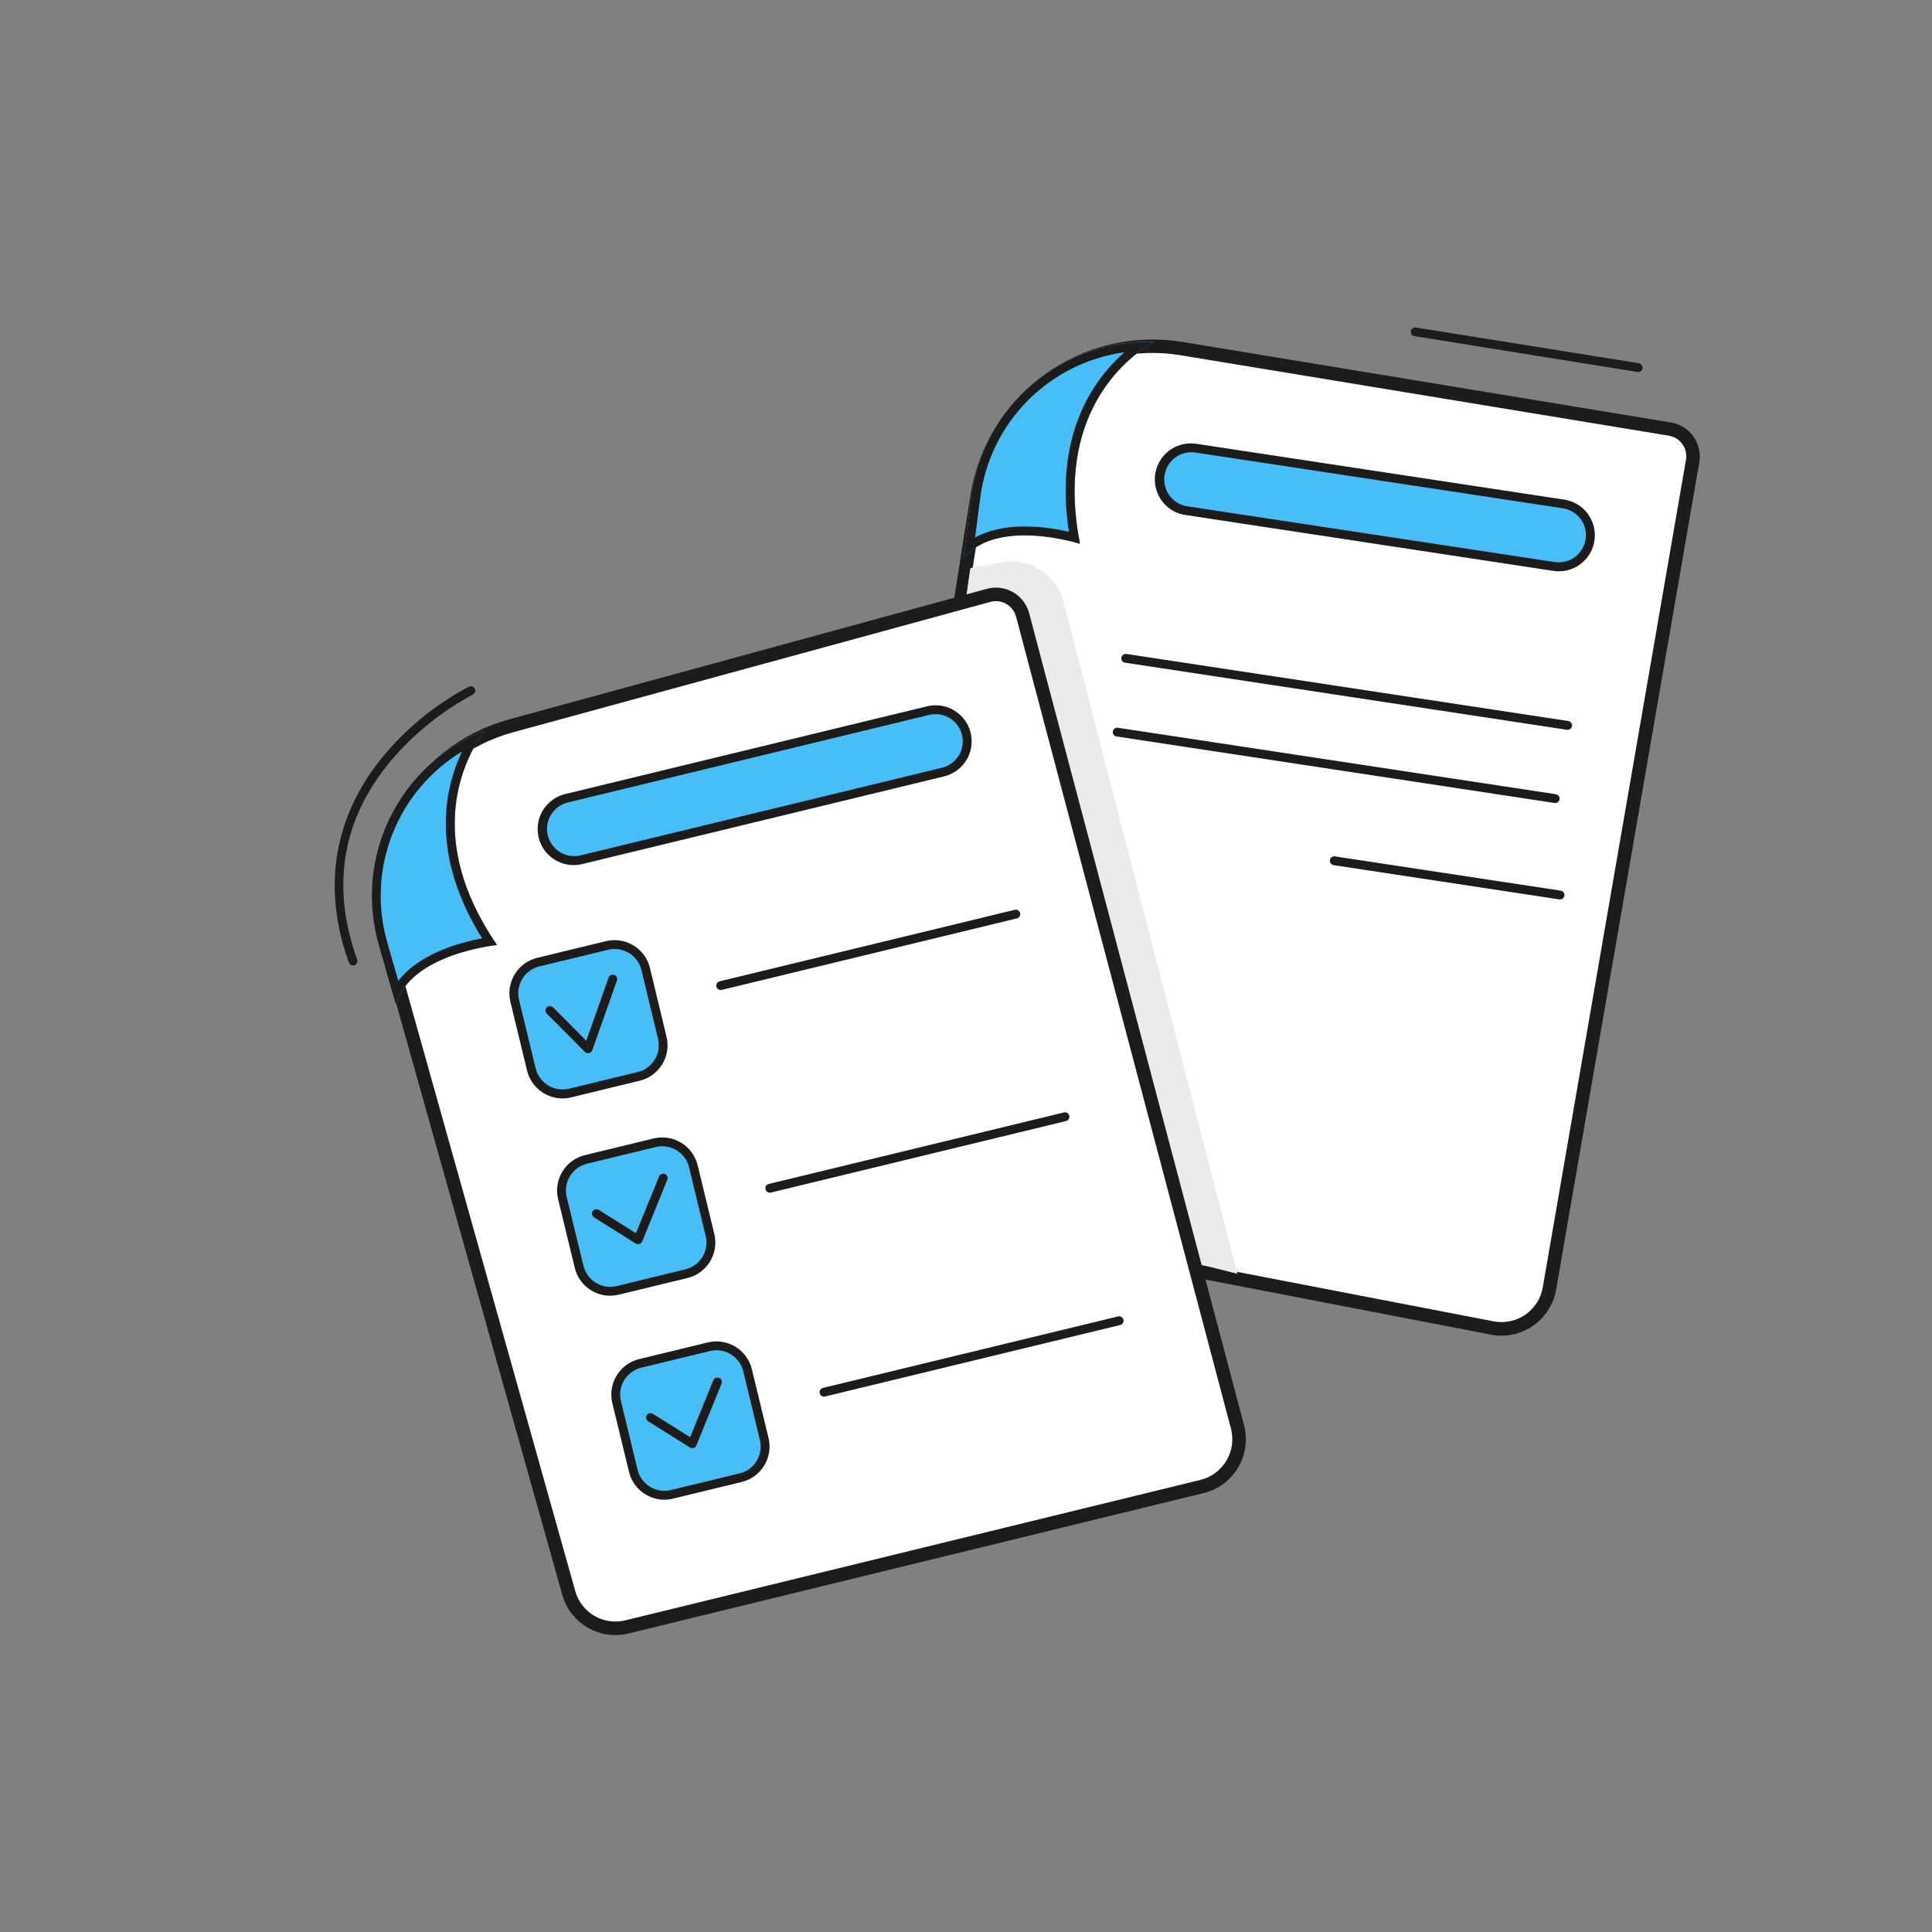 <svg width="60" height="60" viewBox="0 0 60 60" fill="none" xmlns="http://www.w3.org/2000/svg">
<rect x="0" y="0" width="60" height="60" fill="#808080" stroke="none"/>
<path d="M28.299 37.761C27.914 37.687 27.573 37.467 27.349 37.146C27.124 36.826 27.032 36.43 27.093 36.044L30.34 15.437C30.454 14.692 30.719 13.978 31.119 13.339C31.519 12.701 32.045 12.151 32.666 11.724C33.841 10.915 35.285 10.592 36.693 10.824L51.861 13.325C51.972 13.343 52.08 13.384 52.176 13.444C52.272 13.504 52.355 13.583 52.421 13.675C52.486 13.768 52.533 13.872 52.558 13.983C52.583 14.093 52.586 14.208 52.566 14.32L48.12 40.02C48.085 40.218 48.012 40.407 47.904 40.576C47.796 40.745 47.655 40.891 47.49 41.005C47.325 41.119 47.139 41.199 46.942 41.24C46.746 41.281 46.543 41.283 46.346 41.245L28.299 37.761Z" fill="white"/>
<path d="M46.635 41.481C46.525 41.481 46.414 41.47 46.305 41.449L28.26 37.967C27.821 37.884 27.433 37.633 27.176 37.268C26.92 36.903 26.816 36.452 26.887 36.011L30.134 15.404C30.249 14.655 30.511 13.937 30.905 13.29C31.3 12.643 31.818 12.081 32.432 11.636C33.045 11.191 33.74 10.872 34.478 10.697C35.215 10.523 35.98 10.497 36.727 10.62L51.895 13.121C52.034 13.144 52.168 13.194 52.287 13.269C52.407 13.344 52.511 13.441 52.592 13.556C52.674 13.672 52.732 13.802 52.763 13.939C52.794 14.077 52.798 14.22 52.773 14.359L48.326 40.054C48.257 40.453 48.05 40.814 47.74 41.075C47.431 41.336 47.04 41.48 46.635 41.481ZM28.338 37.555L46.385 41.035C46.555 41.068 46.729 41.067 46.898 41.031C47.068 40.996 47.228 40.927 47.37 40.829C47.512 40.73 47.633 40.605 47.727 40.459C47.82 40.314 47.883 40.151 47.912 39.981L52.359 14.282C52.374 14.197 52.372 14.111 52.353 14.027C52.335 13.944 52.3 13.865 52.25 13.795C52.2 13.725 52.137 13.666 52.065 13.62C51.992 13.575 51.911 13.544 51.827 13.531L36.66 11.032C35.967 10.917 35.258 10.942 34.574 11.103C33.891 11.265 33.246 11.561 32.678 11.973C32.109 12.386 31.628 12.908 31.263 13.508C30.898 14.108 30.655 14.774 30.549 15.469L27.3 36.077C27.246 36.41 27.325 36.751 27.518 37.027C27.712 37.303 28.006 37.492 28.337 37.555H28.338Z" fill="#1D1C1C"/>
<path d="M33.029 18.688L38.429 39.56L27.395 36.758L30.134 17.646L31.114 17.466C31.529 17.39 31.957 17.473 32.312 17.7C32.668 17.927 32.924 18.279 33.029 18.688Z" fill="#EBEBEB"/>
<path d="M32.409 11.657C31.798 12.098 31.284 12.66 30.899 13.307C30.513 13.954 30.264 14.673 30.167 15.42L29.919 17.34C30.977 16.063 33.54 16.89 33.54 16.89C32.76 12.911 34.905 11.167 35.82 10.617C34.599 10.577 33.399 10.943 32.409 11.657Z" fill="#49BDF6"/>
<path d="M34.92 10.94C33.922 11.82 32.741 13.528 33.195 16.514C32.528 16.362 31.226 16.171 30.282 16.694L30.442 15.459C30.589 14.319 31.107 13.258 31.916 12.442C32.725 11.625 33.781 11.097 34.92 10.94ZM35.82 10.62C34.45 10.574 33.112 11.041 32.066 11.928C31.021 12.816 30.344 14.06 30.167 15.42L29.919 17.34C30.977 16.063 33.54 16.89 33.54 16.89C32.76 12.911 34.905 11.167 35.82 10.617V10.62Z" fill="#1D1C1C"/>
<path d="M19.475 50.524C19.094 50.617 18.693 50.559 18.355 50.361C18.017 50.164 17.769 49.843 17.663 49.466L12.023 29.382C11.816 28.658 11.759 27.898 11.856 27.151C11.954 26.404 12.203 25.685 12.589 25.037C13.32 23.812 14.497 22.917 15.874 22.541L30.703 18.49C30.812 18.46 30.927 18.452 31.039 18.466C31.151 18.481 31.26 18.518 31.358 18.574C31.456 18.631 31.542 18.707 31.611 18.797C31.68 18.887 31.73 18.99 31.759 19.099L38.431 44.312C38.482 44.507 38.495 44.709 38.467 44.908C38.439 45.106 38.372 45.298 38.269 45.47C38.167 45.643 38.031 45.793 37.869 45.912C37.708 46.032 37.524 46.118 37.329 46.165L19.475 50.524Z" fill="white"/>
<path d="M19.11 50.779C18.736 50.779 18.372 50.656 18.073 50.429C17.775 50.202 17.56 49.884 17.46 49.523L11.82 29.438C11.611 28.71 11.55 27.947 11.638 27.194C11.727 26.441 11.964 25.713 12.336 25.053C12.708 24.393 13.207 23.812 13.805 23.346C14.403 22.88 15.087 22.538 15.818 22.338L30.647 18.287C30.783 18.25 30.926 18.24 31.066 18.258C31.206 18.276 31.34 18.322 31.463 18.392C31.585 18.463 31.692 18.557 31.778 18.669C31.863 18.781 31.926 18.909 31.962 19.046L38.634 44.258C38.693 44.479 38.706 44.71 38.675 44.936C38.643 45.163 38.567 45.38 38.45 45.577C38.333 45.774 38.178 45.945 37.995 46.081C37.811 46.217 37.602 46.315 37.38 46.369L19.524 50.728C19.389 50.762 19.25 50.779 19.11 50.779ZM30.93 18.669C30.872 18.669 30.814 18.677 30.758 18.692L15.929 22.743C15.251 22.928 14.617 23.246 14.063 23.678C13.509 24.11 13.046 24.648 12.702 25.26C12.357 25.872 12.138 26.547 12.056 27.244C11.974 27.942 12.031 28.649 12.224 29.324L17.864 49.409C17.954 49.734 18.168 50.012 18.459 50.182C18.751 50.352 19.097 50.402 19.424 50.32L37.28 45.96C37.447 45.919 37.605 45.845 37.744 45.742C37.883 45.639 38 45.51 38.088 45.361C38.177 45.213 38.235 45.048 38.259 44.877C38.283 44.706 38.272 44.532 38.228 44.365L31.556 19.153C31.519 19.015 31.438 18.892 31.325 18.805C31.212 18.717 31.073 18.669 30.93 18.669H30.93Z" fill="#1D1C1C"/>
<path d="M12.328 24.991C11.941 25.638 11.692 26.358 11.594 27.105C11.497 27.852 11.553 28.611 11.76 29.336L12.292 31.196C12.758 29.606 15.436 29.35 15.436 29.35C13.141 26.008 14.421 23.555 15.045 22.687C13.909 23.133 12.954 23.944 12.328 24.991Z" fill="#49BDF6"/>
<path d="M14.346 23.34C13.779 24.544 13.372 26.58 14.973 29.141C14.3 29.266 13.028 29.606 12.369 30.461L12.026 29.264C11.709 28.159 11.764 26.98 12.184 25.91C12.603 24.839 13.363 23.936 14.346 23.34ZM15.047 22.686C13.77 23.187 12.726 24.146 12.118 25.376C11.511 26.605 11.383 28.017 11.76 29.336L12.292 31.196C12.758 29.606 15.436 29.35 15.436 29.35C13.141 26.008 14.42 23.555 15.045 22.687L15.047 22.686Z" fill="#1D1C1C"/>
<path d="M22.018 41.822L19.883 42.34C19.35 42.469 19.022 43.007 19.152 43.54L19.669 45.675C19.799 46.209 20.336 46.536 20.869 46.407L23.005 45.889C23.538 45.76 23.865 45.222 23.736 44.689L23.218 42.554C23.089 42.02 22.552 41.693 22.018 41.822Z" fill="#49BDF6"/>
<path d="M20.116 46.449C20.092 46.436 20.068 46.423 20.044 46.408C19.917 46.331 19.806 46.23 19.719 46.11C19.631 45.99 19.568 45.854 19.534 45.709L19.016 43.574C18.946 43.282 18.994 42.975 19.15 42.719C19.306 42.463 19.557 42.279 19.849 42.208L21.984 41.69C22.128 41.655 22.278 41.649 22.425 41.672C22.572 41.695 22.713 41.747 22.839 41.824C22.966 41.901 23.077 42.003 23.164 42.123C23.252 42.243 23.315 42.379 23.35 42.523L23.868 44.659C23.938 44.95 23.89 45.258 23.734 45.514C23.578 45.77 23.326 45.953 23.035 46.024L20.899 46.542C20.636 46.607 20.357 46.574 20.116 46.449ZM22.642 42.028C22.459 41.934 22.248 41.909 22.049 41.958L19.914 42.475C19.693 42.529 19.503 42.668 19.385 42.862C19.267 43.056 19.23 43.288 19.283 43.509L19.8 45.644C19.854 45.865 19.993 46.055 20.187 46.174C20.38 46.292 20.613 46.328 20.834 46.275L22.969 45.757C23.079 45.731 23.182 45.683 23.272 45.617C23.363 45.55 23.44 45.467 23.499 45.371C23.557 45.275 23.596 45.168 23.613 45.057C23.631 44.946 23.626 44.833 23.599 44.723L23.082 42.588C23.056 42.479 23.008 42.376 22.942 42.285C22.875 42.194 22.792 42.117 22.696 42.059C22.68 42.048 22.66 42.038 22.642 42.028Z" fill="#1D1C1C"/>
<path d="M25.526 43.359C25.502 43.346 25.481 43.326 25.468 43.301C25.455 43.277 25.45 43.248 25.453 43.221C25.456 43.193 25.468 43.167 25.487 43.146C25.505 43.125 25.53 43.11 25.557 43.103L34.721 40.883C34.739 40.879 34.758 40.878 34.776 40.88C34.794 40.883 34.811 40.889 34.827 40.898C34.843 40.908 34.856 40.92 34.867 40.935C34.878 40.949 34.886 40.966 34.89 40.984C34.894 41.002 34.895 41.02 34.892 41.038C34.889 41.056 34.883 41.073 34.873 41.089C34.863 41.104 34.851 41.118 34.836 41.128C34.821 41.139 34.804 41.146 34.786 41.15L25.62 43.37C25.588 43.378 25.555 43.373 25.526 43.359Z" fill="#1D1C1C"/>
<path d="M21.435 44.959L21.425 44.953L20.133 44.142C20.117 44.133 20.103 44.12 20.092 44.106C20.081 44.091 20.073 44.074 20.069 44.056C20.064 44.038 20.064 44.02 20.067 44.002C20.07 43.984 20.076 43.966 20.086 43.951C20.096 43.935 20.108 43.922 20.123 43.911C20.139 43.901 20.155 43.893 20.174 43.889C20.191 43.885 20.21 43.885 20.228 43.889C20.246 43.892 20.263 43.899 20.279 43.909L21.432 44.633L22.152 42.868C22.166 42.834 22.193 42.807 22.226 42.793C22.26 42.779 22.298 42.779 22.332 42.793C22.366 42.806 22.392 42.833 22.407 42.867C22.421 42.9 22.421 42.938 22.407 42.972L21.627 44.888C21.62 44.907 21.608 44.924 21.593 44.937C21.579 44.951 21.561 44.961 21.542 44.968C21.525 44.973 21.506 44.976 21.488 44.974C21.469 44.973 21.451 44.967 21.435 44.959Z" fill="#1D1C1C"/>
<path d="M20.335 35.488L18.2 36.006C17.666 36.135 17.339 36.672 17.468 37.205L17.986 39.341C18.115 39.874 18.652 40.202 19.186 40.072L21.321 39.554C21.854 39.425 22.182 38.888 22.052 38.355L21.535 36.219C21.405 35.686 20.868 35.358 20.335 35.488Z" fill="#49BDF6"/>
<path d="M18.432 40.114C18.408 40.102 18.384 40.088 18.36 40.074C18.233 39.997 18.123 39.895 18.035 39.775C17.947 39.655 17.884 39.519 17.85 39.374L17.332 37.239C17.262 36.947 17.31 36.64 17.466 36.384C17.622 36.128 17.874 35.944 18.165 35.873L20.3 35.356C20.592 35.285 20.899 35.333 21.155 35.489C21.412 35.645 21.595 35.897 21.666 36.188L22.184 38.324C22.255 38.615 22.206 38.923 22.05 39.179C21.894 39.435 21.643 39.619 21.351 39.69L19.216 40.207C18.952 40.272 18.674 40.239 18.432 40.114ZM20.958 35.693C20.775 35.599 20.564 35.574 20.365 35.623L18.23 36.14C18.009 36.194 17.819 36.333 17.701 36.527C17.583 36.721 17.546 36.953 17.599 37.174L18.12 39.31C18.174 39.53 18.313 39.721 18.507 39.839C18.7 39.957 18.933 39.993 19.154 39.94L21.286 39.42C21.396 39.394 21.499 39.346 21.589 39.279C21.68 39.213 21.757 39.13 21.816 39.034C21.874 38.938 21.913 38.831 21.93 38.72C21.948 38.609 21.943 38.495 21.916 38.386L21.399 36.251C21.372 36.141 21.325 36.038 21.259 35.947C21.192 35.857 21.109 35.78 21.013 35.722C20.995 35.713 20.977 35.703 20.958 35.693Z" fill="#1D1C1C"/>
<path d="M18.853 29.36L16.718 29.878C16.184 30.007 15.857 30.545 15.986 31.078L16.504 33.213C16.633 33.746 17.17 34.074 17.704 33.945L19.839 33.427C20.372 33.298 20.7 32.76 20.57 32.227L20.053 30.092C19.923 29.558 19.386 29.231 18.853 29.36Z" fill="#49BDF6"/>
<path d="M16.951 33.987C16.926 33.974 16.902 33.961 16.879 33.947C16.752 33.87 16.641 33.768 16.554 33.648C16.466 33.528 16.403 33.392 16.368 33.247L15.851 31.112C15.781 30.82 15.829 30.513 15.985 30.257C16.141 30.001 16.392 29.817 16.684 29.746L18.819 29.228C19.11 29.158 19.418 29.206 19.674 29.362C19.93 29.518 20.113 29.769 20.185 30.06L20.7 32.197C20.771 32.488 20.723 32.796 20.566 33.052C20.41 33.308 20.159 33.492 19.867 33.563L17.734 34.08C17.471 34.145 17.192 34.112 16.951 33.987ZM19.477 29.566C19.294 29.472 19.083 29.447 18.883 29.496L16.748 30.013C16.528 30.067 16.338 30.206 16.22 30.4C16.102 30.594 16.065 30.826 16.118 31.047L16.636 33.18C16.689 33.401 16.828 33.591 17.022 33.709C17.216 33.828 17.449 33.864 17.669 33.811L19.805 33.293C19.914 33.266 20.017 33.219 20.108 33.152C20.199 33.086 20.276 33.002 20.334 32.907C20.393 32.81 20.432 32.704 20.449 32.593C20.466 32.482 20.462 32.368 20.435 32.259L19.92 30.126C19.894 30.017 19.846 29.914 19.78 29.823C19.714 29.732 19.63 29.655 19.534 29.597C19.513 29.586 19.495 29.576 19.477 29.566Z" fill="#1D1C1C"/>
<path d="M28.824 22.066L17.585 24.791C17.058 24.919 16.735 25.45 16.862 25.977C16.99 26.504 17.521 26.828 18.048 26.7L29.287 23.975C29.814 23.847 30.138 23.316 30.01 22.789C29.882 22.262 29.351 21.938 28.824 22.066Z" fill="#49BDF6"/>
<path d="M17.303 26.742C17.1 26.637 16.934 26.474 16.827 26.272C16.721 26.071 16.678 25.841 16.705 25.615C16.732 25.388 16.827 25.175 16.979 25.005C17.13 24.834 17.33 24.714 17.552 24.66L28.791 21.935C28.934 21.9 29.082 21.894 29.228 21.916C29.373 21.939 29.513 21.99 29.639 22.067C29.764 22.143 29.874 22.244 29.961 22.363C30.047 22.481 30.11 22.616 30.145 22.759C30.179 22.902 30.185 23.051 30.163 23.196C30.14 23.342 30.089 23.481 30.012 23.607C29.935 23.733 29.834 23.842 29.715 23.928C29.596 24.015 29.461 24.077 29.318 24.112L18.079 26.835C17.818 26.899 17.542 26.866 17.303 26.742ZM29.441 22.272C29.261 22.179 29.053 22.154 28.855 22.202L17.616 24.926C17.403 24.983 17.22 25.121 17.106 25.311C16.993 25.501 16.959 25.727 17.011 25.942C17.063 26.157 17.198 26.343 17.385 26.46C17.573 26.577 17.799 26.616 18.015 26.568L29.253 23.843C29.421 23.803 29.572 23.712 29.686 23.584C29.801 23.455 29.873 23.294 29.893 23.123C29.914 22.952 29.881 22.779 29.801 22.627C29.72 22.474 29.594 22.351 29.441 22.272Z" fill="#1D1C1C"/>
<path d="M22.32 30.731C22.295 30.718 22.274 30.698 22.261 30.673C22.248 30.648 22.242 30.62 22.246 30.592C22.249 30.564 22.261 30.538 22.279 30.517C22.298 30.496 22.323 30.481 22.35 30.475L31.515 28.255C31.55 28.246 31.588 28.252 31.619 28.271C31.65 28.29 31.672 28.32 31.681 28.356C31.69 28.392 31.684 28.429 31.665 28.46C31.646 28.491 31.615 28.514 31.58 28.522L22.415 30.742C22.383 30.75 22.349 30.746 22.32 30.731Z" fill="#1D1C1C"/>
<path d="M23.843 37.024C23.818 37.011 23.798 36.991 23.785 36.967C23.771 36.942 23.766 36.914 23.77 36.886C23.773 36.858 23.785 36.832 23.803 36.811C23.822 36.79 23.846 36.775 23.873 36.769L33.038 34.549C33.056 34.544 33.074 34.543 33.092 34.545C33.11 34.548 33.127 34.554 33.143 34.563C33.159 34.573 33.173 34.585 33.183 34.6C33.194 34.615 33.202 34.631 33.206 34.649C33.211 34.667 33.211 34.685 33.209 34.703C33.206 34.721 33.199 34.739 33.19 34.754C33.18 34.77 33.167 34.783 33.152 34.794C33.137 34.804 33.12 34.812 33.103 34.816L23.94 37.036C23.907 37.044 23.873 37.04 23.843 37.024Z" fill="#1D1C1C"/>
<path d="M48.622 15.668L37.173 13.933C36.636 13.852 36.135 14.221 36.053 14.758C35.972 15.295 36.341 15.796 36.878 15.878L48.327 17.613C48.864 17.694 49.365 17.324 49.447 16.787C49.528 16.25 49.159 15.749 48.622 15.668Z" fill="#49BDF6"/>
<path d="M36.462 15.881C36.229 15.758 36.046 15.556 35.946 15.311C35.847 15.067 35.837 14.795 35.919 14.543C36 14.292 36.168 14.078 36.392 13.938C36.617 13.799 36.883 13.743 37.145 13.781L48.578 15.516C48.872 15.561 49.136 15.72 49.312 15.959C49.488 16.198 49.562 16.497 49.517 16.791C49.473 17.085 49.313 17.349 49.074 17.525C48.835 17.701 48.536 17.775 48.242 17.73L36.809 15.992C36.688 15.974 36.571 15.937 36.462 15.881ZM48.798 15.87C48.716 15.828 48.628 15.799 48.537 15.785L37.103 14.05C36.885 14.024 36.665 14.083 36.49 14.216C36.315 14.349 36.199 14.545 36.166 14.762C36.133 14.979 36.186 15.201 36.313 15.38C36.441 15.559 36.634 15.681 36.85 15.72L48.284 17.455C48.481 17.485 48.683 17.443 48.853 17.337C49.023 17.232 49.15 17.07 49.211 16.88C49.273 16.69 49.266 16.484 49.19 16.299C49.114 16.114 48.976 15.962 48.798 15.869V15.87Z" fill="#1D1C1C"/>
<path d="M34.897 20.568C34.868 20.553 34.846 20.528 34.833 20.498C34.821 20.468 34.82 20.434 34.83 20.403C34.84 20.372 34.861 20.346 34.888 20.329C34.916 20.312 34.949 20.305 34.981 20.309L48.705 22.392C48.74 22.398 48.773 22.417 48.794 22.447C48.816 22.476 48.825 22.513 48.82 22.549C48.814 22.585 48.795 22.617 48.765 22.639C48.736 22.66 48.699 22.669 48.663 22.664L34.939 20.58C34.925 20.578 34.91 20.574 34.897 20.568Z" fill="#1D1C1C"/>
<path d="M34.634 22.86C34.604 22.845 34.581 22.821 34.568 22.79C34.556 22.76 34.554 22.726 34.564 22.695C34.574 22.663 34.595 22.637 34.623 22.62C34.651 22.603 34.685 22.596 34.717 22.601L48.318 24.665C48.336 24.668 48.353 24.674 48.368 24.684C48.384 24.693 48.397 24.705 48.408 24.72C48.419 24.734 48.426 24.751 48.431 24.768C48.435 24.786 48.436 24.804 48.433 24.822C48.431 24.84 48.424 24.857 48.415 24.872C48.406 24.888 48.393 24.901 48.379 24.912C48.364 24.923 48.348 24.93 48.33 24.935C48.313 24.939 48.294 24.94 48.277 24.937L34.676 22.872C34.661 22.871 34.647 22.866 34.634 22.86Z" fill="#1D1C1C"/>
<path d="M41.375 26.854C41.346 26.839 41.323 26.815 41.311 26.784C41.298 26.754 41.297 26.721 41.307 26.69C41.317 26.659 41.338 26.632 41.365 26.615C41.393 26.598 41.426 26.591 41.458 26.596L48.468 27.66C48.505 27.666 48.537 27.685 48.559 27.714C48.58 27.744 48.589 27.781 48.584 27.817C48.578 27.853 48.559 27.885 48.529 27.907C48.5 27.928 48.463 27.937 48.427 27.932L41.417 26.868C41.402 26.866 41.388 26.861 41.375 26.854Z" fill="#1D1C1C"/>
<path d="M17.079 31.381L18.265 32.573L19.032 30.407" fill="#49BDF6"/>
<path d="M18.202 32.695C18.189 32.689 18.178 32.68 18.168 32.67L16.98 31.478C16.954 31.453 16.94 31.418 16.94 31.381C16.94 31.345 16.955 31.309 16.98 31.284C17.006 31.258 17.041 31.244 17.078 31.244C17.114 31.244 17.149 31.258 17.175 31.284L18.207 32.321L18.9 30.36C18.906 30.343 18.916 30.327 18.927 30.314C18.94 30.3 18.954 30.29 18.971 30.282C18.987 30.274 19.005 30.27 19.023 30.269C19.041 30.268 19.059 30.27 19.076 30.276C19.093 30.282 19.108 30.292 19.122 30.304C19.135 30.316 19.146 30.33 19.154 30.347C19.162 30.363 19.166 30.381 19.167 30.399C19.168 30.417 19.165 30.435 19.159 30.452L18.392 32.618C18.385 32.636 18.375 32.653 18.361 32.667C18.348 32.681 18.331 32.693 18.313 32.7C18.295 32.707 18.275 32.71 18.256 32.709C18.236 32.708 18.217 32.703 18.199 32.694L18.202 32.695Z" fill="#1D1C1C"/>
<path d="M19.751 38.624L19.741 38.618L18.449 37.807C18.418 37.788 18.396 37.757 18.388 37.721C18.38 37.686 18.386 37.648 18.405 37.618C18.425 37.587 18.456 37.565 18.491 37.557C18.527 37.549 18.564 37.555 18.595 37.574L19.749 38.299L20.469 36.534C20.483 36.5 20.509 36.473 20.543 36.459C20.576 36.445 20.614 36.444 20.648 36.458C20.682 36.472 20.709 36.498 20.723 36.532C20.737 36.566 20.738 36.603 20.724 36.637L19.944 38.554C19.936 38.572 19.925 38.589 19.91 38.603C19.895 38.617 19.878 38.627 19.859 38.633C19.841 38.639 19.823 38.641 19.804 38.639C19.786 38.638 19.768 38.633 19.751 38.624Z" fill="#1D1C1C"/>
<path d="M10.899 29.967C10.868 29.951 10.845 29.924 10.833 29.891C9.769 26.925 10.842 24.751 11.93 23.45C12.663 22.579 13.556 21.858 14.561 21.325C14.594 21.309 14.632 21.307 14.666 21.319C14.7 21.331 14.728 21.356 14.744 21.389C14.76 21.421 14.762 21.459 14.75 21.493C14.739 21.527 14.714 21.556 14.681 21.572C13.711 22.093 12.847 22.792 12.134 23.633C10.624 25.444 10.274 27.518 11.091 29.798C11.1 29.824 11.102 29.853 11.095 29.879C11.088 29.906 11.073 29.93 11.052 29.948C11.031 29.967 11.006 29.978 10.978 29.982C10.951 29.985 10.923 29.98 10.898 29.967H10.899Z" fill="#1D1C1C"/>
<path d="M43.89 10.429C43.861 10.414 43.838 10.389 43.825 10.359C43.813 10.329 43.812 10.295 43.822 10.264C43.832 10.233 43.853 10.206 43.881 10.189C43.909 10.172 43.942 10.166 43.974 10.171L50.892 11.28C50.911 11.282 50.928 11.289 50.944 11.298C50.96 11.307 50.974 11.32 50.984 11.334C50.995 11.349 51.003 11.366 51.008 11.384C51.012 11.401 51.013 11.42 51.01 11.438C51.007 11.456 51 11.473 50.99 11.489C50.981 11.505 50.968 11.518 50.953 11.528C50.938 11.539 50.921 11.546 50.903 11.55C50.885 11.554 50.867 11.555 50.849 11.551L43.931 10.44C43.917 10.438 43.903 10.435 43.89 10.429Z" fill="#1D1C1C"/>
</svg>
